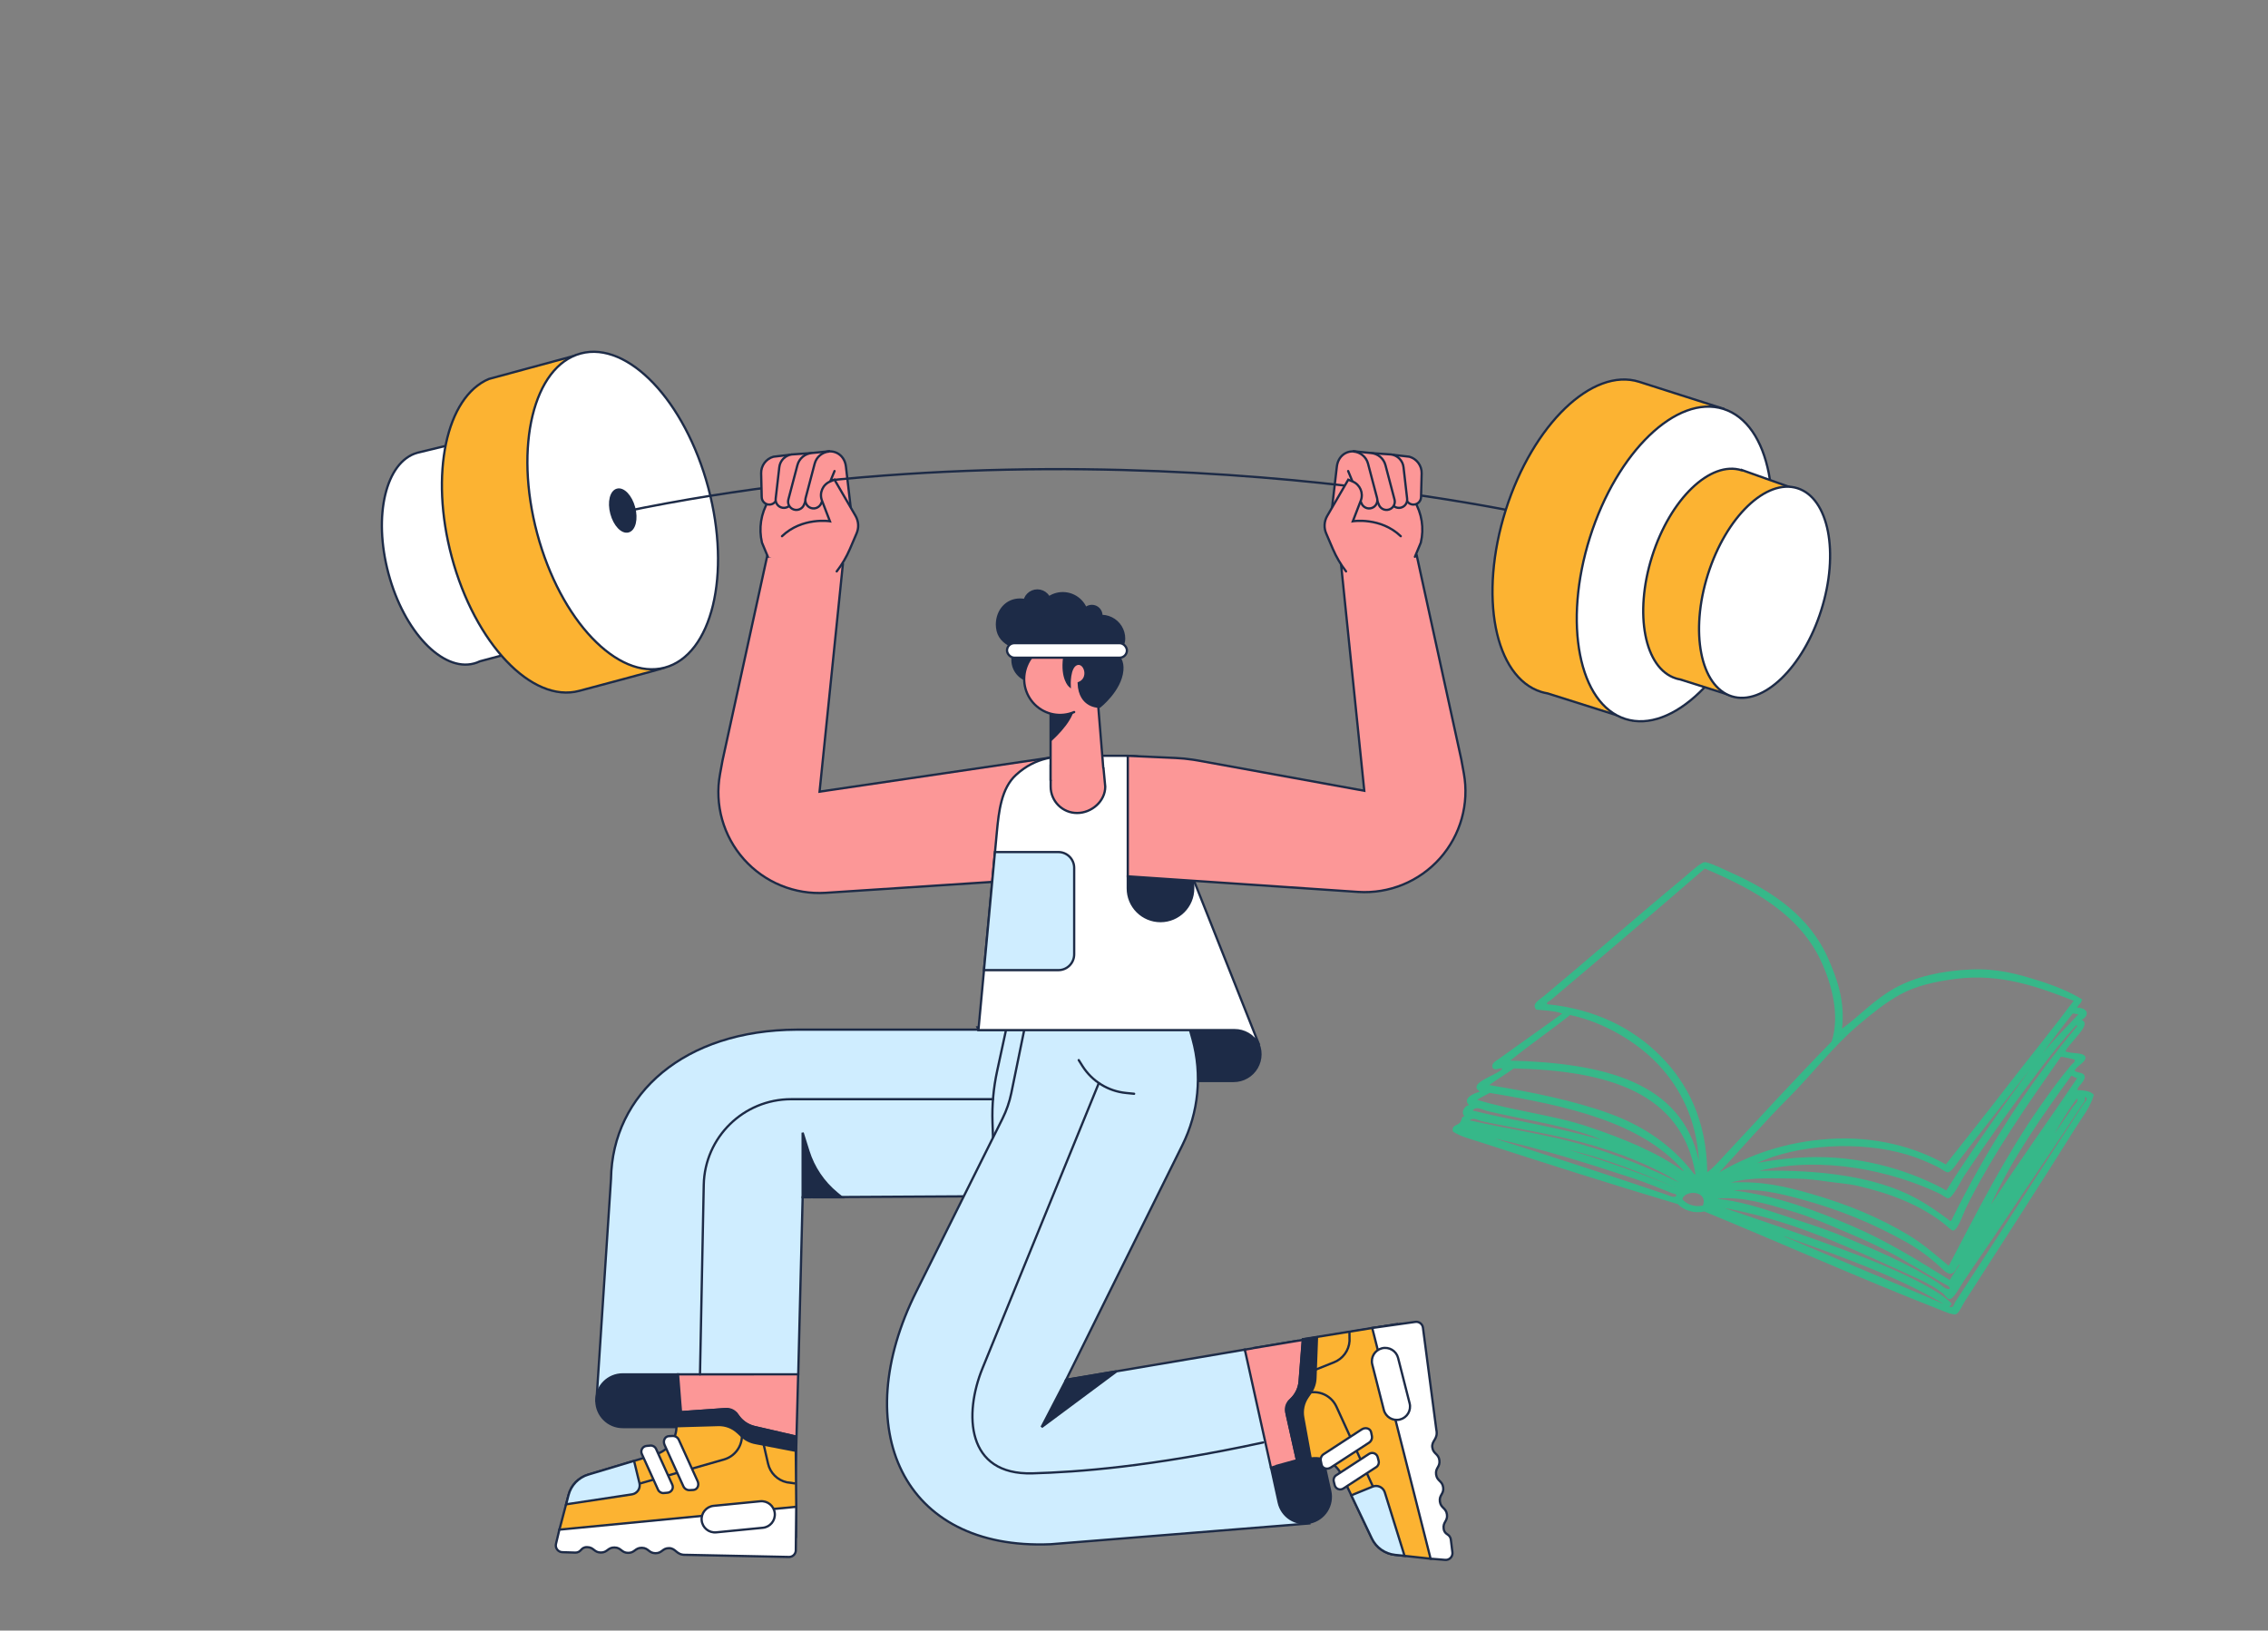 <svg width="242" height="174" viewBox="0 0 242 174" fill="none" xmlns="http://www.w3.org/2000/svg">
<rect x="0" y="0" width="242" height="174" fill="#808080" stroke="none"/>
<g clip-path="url(#clip0_10542_129507)">
<path d="M50.297 49.76C50.297 49.649 50.31 49.537 50.319 49.434C50.319 49.426 50.304 49.544 50.297 49.76Z" fill="#3620A5"/>
<path d="M56.617 69.123L54.094 59.687C53.99 59.105 53.86 58.513 53.701 57.919C53.541 57.325 53.361 56.746 53.16 56.189L50.605 46.626L49.883 47.014L44.529 48.316C41.174 49.254 39.793 55.002 41.447 61.19C43.102 67.379 47.197 71.706 50.58 70.801C50.798 70.743 51.01 70.664 51.213 70.566L56.617 69.123Z" fill="white" stroke="#1D2B47" stroke-width="0.242" stroke-linecap="round"/>
<path d="M70.918 67.954L63.361 39.458L61.515 37.906L52.156 40.442C47.617 42.36 45.836 50.583 48.195 59.407C50.669 68.664 56.761 75.076 61.805 73.723C62.13 73.635 70.617 71.39 70.915 71.244L70.918 67.954Z" fill="#FCB332" stroke="#1D2B47" stroke-width="0.242" stroke-linecap="round"/>
<ellipse cx="66.445" cy="54.481" rx="9.45" ry="17.35" transform="rotate(-14.96 66.445 54.481)" fill="white" stroke="#1D2B47" stroke-width="0.242" stroke-linecap="round"/>
<ellipse cx="66.448" cy="54.481" rx="1.253" ry="2.299" transform="rotate(-14.96 66.448 54.481)" fill="#1D2B47" stroke="#1D2B47" stroke-width="0.242" stroke-linecap="round"/>
<path d="M134.121 111.084C133.614 110.188 132.664 109.634 131.634 109.634H104.304L105.815 112.93L103.863 115.352H131.632C132.65 115.354 133.592 114.813 134.104 113.934C134.617 113.055 134.624 111.969 134.121 111.084Z" fill="#1D2B47" stroke="#1D2B47" stroke-width="0.242"/>
<path d="M63.644 149.471L85.173 146.66L85.644 127.76L120.346 127.566L126.549 109.876H85.007C73.046 109.925 65.339 116.694 65.195 125.819L63.644 149.471Z" fill="#CFEDFF" stroke="#1D2B47" stroke-width="0.242"/>
<path d="M66.446 146.662C64.894 146.662 63.635 147.92 63.635 149.473C63.635 151.025 64.894 152.284 66.446 152.284H72.799C72.667 150.753 72.511 148.85 72.345 146.662H66.446Z" fill="#1D2B47" stroke="#1D2B47" stroke-width="0.242"/>
<path d="M72.347 146.66C72.509 148.848 72.672 150.752 72.8 152.282C72.8 152.323 72.8 152.362 72.812 152.403C73.006 154.651 71.4 156.656 69.163 156.958L65.278 157.475C62.981 157.784 61.158 159.564 60.795 161.853L60.73 162.261H84.767L85.016 152.277L85.166 146.655L72.347 146.66Z" fill="#FC9797" stroke="#1D2B47" stroke-width="0.242"/>
<path d="M139.832 162.46L132.823 144.021L113.757 147.243C113.757 147.243 121.436 131.689 126.153 122.22C127.9 118.71 128.29 114.679 127.247 110.9L126.921 109.729L109.581 108.472L107.909 116.643C107.714 117.588 107.398 118.503 106.969 119.366L97.764 137.84C90.496 152.381 96.214 165.465 112.109 164.787L139.832 162.558" fill="#CFEDFF"/>
<path d="M139.832 162.46L132.823 144.021L113.757 147.243C113.757 147.243 121.436 131.689 126.153 122.22C127.9 118.71 128.29 114.679 127.247 110.9L126.921 109.729L109.581 108.472L107.909 116.643C107.714 117.588 107.398 118.503 106.969 119.366L97.764 137.84C90.496 152.381 96.214 165.465 112.109 164.787L139.832 162.558" stroke="#1D2B47" stroke-width="0.242"/>
<path d="M136.441 160.331C136.602 161.059 137.045 161.693 137.674 162.094C138.303 162.495 139.065 162.629 139.793 162.468C140.522 162.309 141.158 161.866 141.56 161.237C141.962 160.609 142.098 159.846 141.937 159.117L141.055 155.131C139.524 155.562 137.692 156.072 135.628 156.63L136.441 160.331Z" fill="#1D2B47" stroke="#1D2B47" stroke-width="0.242"/>
<path d="M132.826 144.021L135.615 156.631C136.145 156.451 136.94 156.204 138.471 155.773L138.378 143.093L132.826 144.021Z" fill="#FC9797" stroke="#1D2B47" stroke-width="0.242"/>
<path d="M136.091 156.456C138.206 155.879 140.046 155.363 141.524 154.941L141.64 154.909C143.812 154.288 146.088 155.484 146.81 157.624L148.062 161.34C148.803 163.536 150.896 164.987 153.213 164.909L153.626 164.894L149.055 141.296L139.206 142.95L133.659 143.871" fill="#FC9797"/>
<path d="M136.091 156.456C138.206 155.879 140.046 155.363 141.524 154.941L141.64 154.909C143.812 154.288 146.088 155.484 146.81 157.624L148.062 161.34C148.803 163.536 150.896 164.987 153.213 164.909L153.626 164.894L149.055 141.296L139.206 142.95L133.659 143.871" stroke="#1D2B47" stroke-width="0.242"/>
<path d="M85.643 127.76V120.872L86.253 122.824C86.805 124.593 87.861 126.161 89.293 127.337L89.812 127.765L85.643 127.76Z" fill="#1D2B47" stroke="#1D2B47" stroke-width="0.242" stroke-linecap="round"/>
<path d="M107.374 109.769L106.389 114.324C106.004 116.108 105.84 117.933 105.901 119.757L105.956 121.413" stroke="#1D2B47" stroke-width="0.242"/>
<path d="M113.756 147.244L111.14 152.284L119.14 146.335L113.756 147.244Z" fill="#1D2B47" stroke="#1D2B47" stroke-width="0.242" stroke-linecap="round"/>
<path d="M115.103 113.126L115.512 113.777C116.539 115.39 118.248 116.442 120.15 116.632L121.014 116.718" stroke="#1D2B47" stroke-width="0.242" stroke-linecap="round"/>
<path d="M117.242 115.59L104.834 146.011C102.852 150.87 103.069 157.428 110.173 157.223C114.974 157.083 122.677 156.545 134.793 153.927" stroke="#1D2B47" stroke-width="0.242" stroke-linecap="round"/>
<path d="M105.95 117.297H84.415C79.337 117.297 75.193 121.359 75.092 126.436L74.691 146.664" stroke="#1D2B47" stroke-width="0.242" stroke-linecap="round"/>
<path d="M77.211 150.377C77.82 150.33 78.409 150.603 78.766 151.098C79.184 151.693 79.808 152.113 80.517 152.276L84.895 153.286L84.963 160.786L84.922 163.995L59.689 163.234L60.665 159.53C60.93 158.497 61.715 157.678 62.736 157.369L69.972 155.196C71.335 154.787 72.245 153.502 72.178 152.081V150.734L77.211 150.377Z" fill="#FCB332" stroke="#1D2B47" stroke-width="0.242"/>
<path d="M68.233 158.275L67.655 155.89L62.775 157.354C61.733 157.666 60.931 158.5 60.66 159.553L60.409 160.529L67.421 159.467C67.692 159.428 67.935 159.277 68.09 159.05C68.244 158.823 68.296 158.542 68.233 158.275Z" fill="#CFEDFF" stroke="#1D2B47" stroke-width="0.242"/>
<path d="M78.516 150.75L79.042 152.398C79.26 153.079 79.192 153.819 78.855 154.45C78.518 155.08 77.94 155.547 77.252 155.744L68.263 158.311" stroke="#1D2B47" stroke-width="0.242"/>
<path d="M71.238 159.288L70.828 159.325C70.569 159.35 70.324 159.208 70.216 158.972L68.485 155.156C68.404 154.977 68.414 154.769 68.513 154.599C68.612 154.429 68.787 154.317 68.983 154.298L69.393 154.259C69.651 154.236 69.896 154.378 70.003 154.614L71.735 158.431C71.816 158.61 71.805 158.817 71.707 158.987C71.608 159.157 71.433 159.269 71.238 159.288Z" fill="white" stroke="#1D2B47" stroke-width="0.242"/>
<path d="M73.975 158.996L73.557 159.015C73.272 159.016 73.015 158.845 72.906 158.582L70.912 154.19C70.713 153.751 70.948 153.273 71.372 153.253L71.79 153.232C72.075 153.232 72.332 153.403 72.441 153.666L74.436 158.059C74.636 158.498 74.4 158.975 73.975 158.996Z" fill="white" stroke="#1D2B47" stroke-width="0.242"/>
<path d="M61.356 165.68C62.087 165.689 61.918 165.089 62.648 165.099C63.379 165.109 63.37 165.665 64.101 165.673C64.831 165.681 64.838 165.125 65.565 165.135C66.292 165.144 66.289 165.701 67.018 165.709C67.746 165.717 67.755 165.161 68.482 165.17C69.209 165.18 69.204 165.736 69.935 165.745C70.665 165.753 70.671 165.196 71.399 165.206C72.126 165.216 72.15 165.935 73.118 165.919H73.203L84.179 166.146C84.573 166.155 84.9 165.845 84.914 165.452L84.96 160.791L59.686 163.231L59.329 164.729C59.272 164.943 59.316 165.172 59.449 165.349C59.581 165.526 59.788 165.632 60.009 165.637L61.356 165.68Z" fill="white" stroke="#1D2B47" stroke-width="0.242"/>
<path d="M74.87 162.243C74.793 161.462 75.364 160.767 76.145 160.69L81.117 160.203C81.898 160.126 82.594 160.697 82.67 161.478C82.747 162.26 82.176 162.955 81.395 163.031L76.422 163.519C75.641 163.595 74.946 163.024 74.87 162.243Z" fill="white" stroke="#1D2B47" stroke-width="0.242"/>
<path d="M81.288 152.453L81.304 153.367L81.955 156.196C82.183 157.185 82.959 157.955 83.949 158.176L84.85 158.303" stroke="#1D2B47" stroke-width="0.242"/>
<path d="M78.685 150.98C78.429 150.568 77.968 150.33 77.484 150.36L72.169 150.727V152.074V152.196L76.64 152.067C77.407 152.046 78.152 152.328 78.714 152.851L79.148 153.256C79.562 153.643 80.079 153.901 80.637 153.998L84.881 154.811V153.295L80.504 152.285C79.75 152.105 79.096 151.637 78.685 150.98Z" fill="#1D2B47" stroke="#1D2B47" stroke-width="0.242"/>
<path d="M137.299 150.944C137.16 150.35 137.341 149.726 137.777 149.299C138.301 148.794 138.62 148.113 138.674 147.388L139.014 142.907L146.416 141.712L149.596 141.268L152.648 166.332L148.836 165.918C147.778 165.809 146.854 165.156 146.396 164.196L143.144 157.376C142.533 156.09 141.124 155.384 139.728 155.665L138.399 155.875L137.299 150.944Z" fill="#FCB332" stroke="#1D2B47" stroke-width="0.242"/>
<path d="M146.464 158.639L144.186 159.568L146.374 164.167C146.841 165.148 147.787 165.814 148.868 165.923L149.867 166.024L147.762 159.254C147.681 158.993 147.494 158.778 147.248 158.661C147.001 158.545 146.717 158.536 146.464 158.639Z" fill="#CFEDFF" stroke="#1D2B47" stroke-width="0.242"/>
<path d="M137.469 149.604L139.02 148.836C139.661 148.518 140.403 148.473 141.077 148.712C141.751 148.951 142.3 149.453 142.599 150.103L146.482 158.605" stroke="#1D2B47" stroke-width="0.242"/>
<path d="M147.007 155.507L147.106 155.906C147.166 156.156 147.062 156.416 146.847 156.557L143.335 158.842C143.17 158.949 142.964 158.969 142.781 158.897C142.598 158.826 142.461 158.67 142.413 158.479L142.313 158.081C142.254 157.831 142.358 157.571 142.572 157.43L146.084 155.144C146.249 155.038 146.456 155.017 146.639 155.089C146.821 155.161 146.958 155.317 147.007 155.507Z" fill="white" stroke="#1D2B47" stroke-width="0.242"/>
<path d="M146.303 152.846L146.386 153.256C146.43 153.535 146.301 153.813 146.061 153.962L142.007 156.595C141.603 156.859 141.096 156.698 141.011 156.281L140.928 155.87C140.885 155.591 141.013 155.313 141.254 155.165L145.301 152.532C145.711 152.27 146.219 152.432 146.303 152.846Z" fill="white" stroke="#1D2B47" stroke-width="0.242"/>
<path d="M154.812 164.32C154.711 163.598 154.145 163.855 154.043 163.131C153.94 162.407 154.493 162.332 154.392 161.608C154.292 160.884 153.742 160.957 153.639 160.24C153.537 159.522 154.09 159.439 153.989 158.717C153.888 157.995 153.338 158.066 153.236 157.347C153.133 156.628 153.686 156.549 153.585 155.825C153.485 155.101 152.935 155.174 152.831 154.457C152.727 153.739 153.439 153.604 153.276 152.648L153.26 152.566L151.832 141.68C151.781 141.289 151.426 141.012 151.035 141.058L146.419 141.709L152.647 166.332L154.179 166.457C154.4 166.483 154.621 166.405 154.777 166.246C154.932 166.087 155.005 165.865 154.975 165.644L154.812 164.32Z" fill="white" stroke="#1D2B47" stroke-width="0.242"/>
<path d="M149.382 151.477C148.621 151.67 147.848 151.21 147.655 150.449L146.424 145.607C146.231 144.847 146.691 144.074 147.451 143.88C148.212 143.687 148.985 144.147 149.179 144.907L150.409 149.749C150.603 150.51 150.143 151.283 149.382 151.477Z" fill="white" stroke="#1D2B47" stroke-width="0.242"/>
<path d="M138.742 146.609L139.645 146.447L142.342 145.373C143.286 144.999 143.93 144.116 143.998 143.104L143.99 142.194" stroke="#1D2B47" stroke-width="0.242"/>
<path d="M137.676 149.397C137.307 149.711 137.141 150.203 137.243 150.677L138.406 155.883L139.735 155.673L139.856 155.652L139.057 151.259C138.919 150.504 139.085 149.724 139.519 149.091L139.854 148.603C140.174 148.135 140.351 147.585 140.363 147.018L140.526 142.701L139.027 142.928L138.678 147.389C138.621 148.164 138.261 148.885 137.676 149.397Z" fill="#1D2B47" stroke="#1D2B47" stroke-width="0.242"/>
<path d="M77.096 81.144L81.859 59.345L89.934 60.223L87.449 84.479L112.765 80.745L107.317 94.015L88.109 95.273C84.803 95.489 81.581 94.169 79.377 91.695C77.173 89.221 76.232 85.869 76.827 82.61L77.096 81.144Z" fill="#FC9797" stroke="#1D2B47" stroke-width="0.242"/>
<path d="M134.22 111.374H134.301L124.996 87.918C123.206 82.65 124.449 80.649 120.052 80.649H115.009C112.731 80.649 110.55 80.745 108.417 82.684C106.842 84.116 106.574 86.574 106.362 88.84L104.399 109.925H131.729C132.76 109.923 133.712 110.477 134.22 111.374Z" fill="white" stroke="#1D2B47" stroke-width="0.242"/>
<path d="M114.919 86.759C116.473 86.759 117.924 85.597 117.924 84.045L117.73 80.741L115.635 80.847C114.421 80.846 113.22 81.096 112.108 81.582V83.944C112.107 84.691 112.403 85.406 112.93 85.934C113.457 86.462 114.173 86.759 114.919 86.759Z" fill="#FC9797"/>
<path d="M112.108 81.58V83.942C112.107 84.689 112.404 85.406 112.933 85.934C113.462 86.463 114.18 86.758 114.927 86.756C116.481 86.756 117.932 85.499 117.932 83.947L117.738 81.91" stroke="#1D2B47" stroke-width="0.242"/>
<path d="M110.311 68.147H114.236V72.701H110.311C109.053 72.701 108.033 71.682 108.033 70.424C108.033 69.166 109.053 68.147 110.311 68.147Z" fill="#1D2B47" stroke="#1D2B47" stroke-width="0.242"/>
<path d="M116.954 72.412L117.729 81.232L112.108 83.267V72.509" fill="#FC9797"/>
<path d="M112.101 83.268V72.51" stroke="#1D2B47" stroke-width="0.242" stroke-linecap="round"/>
<path d="M116.943 72.412L117.718 81.91" stroke="#1D2B47" stroke-width="0.242" stroke-linecap="round"/>
<path d="M112.108 76.152C112.108 76.152 113.562 76.288 114.629 75.61C114.338 77.258 112.108 79.15 112.108 79.15V76.152Z" fill="#1D2B47"/>
<circle cx="113.12" cy="72.46" r="3.829" fill="#FC9797"/>
<path d="M114.615 75.984C113.186 76.594 111.53 76.28 110.423 75.189C109.317 74.099 108.979 72.447 109.569 71.009C110.158 69.572 111.558 68.633 113.112 68.633" stroke="#1D2B47" stroke-width="0.242" stroke-linecap="round"/>
<path d="M117.329 75.417C117.329 75.417 115.196 75.514 115.101 72.897C116.36 72.409 115.779 70.571 114.905 70.862C114.032 71.153 114.131 73.188 114.131 73.188C114.131 73.188 113.257 72.412 113.549 70.183L111.029 69.407C108.896 69.505 106.57 68.919 106.394 66.943C106.384 66.845 106.376 66.746 106.376 66.645V66.596C106.402 65.147 107.391 63.98 108.845 63.98C109.655 63.979 110.421 64.347 110.926 64.979C111.399 63.791 112.649 63.106 113.905 63.347C115.161 63.589 116.068 64.688 116.067 65.967C116.067 66.051 116.067 65.918 116.055 66.219C116.788 65.661 117.774 65.567 118.599 65.976C119.424 66.385 119.946 67.227 119.945 68.148C119.945 69.601 118.481 68.981 118.104 69.407C118.104 69.407 119.929 69.588 119.75 71.54C119.558 73.673 117.329 75.417 117.329 75.417Z" fill="#1D2B47" stroke="#1D2B47" stroke-width="0.242"/>
<rect x="107.449" y="68.633" width="12.795" height="1.55" rx="0.775" fill="white" stroke="#1D2B47" stroke-width="0.242"/>
<circle cx="116.505" cy="65.677" r="1.018" fill="#1D2B47" stroke="#1D2B47" stroke-width="0.242"/>
<circle cx="110.688" cy="64.417" r="1.406" fill="#1D2B47" stroke="#1D2B47" stroke-width="0.242"/>
<path d="M104.991 103.525H112.93C113.378 103.525 113.807 103.348 114.124 103.031C114.44 102.714 114.618 102.284 114.617 101.836V92.611C114.617 91.679 113.862 90.924 112.93 90.924H106.164L104.991 103.525Z" fill="#CFEDFF" stroke="#1D2B47" stroke-width="0.242" stroke-linecap="round"/>
<path d="M120.337 94.803C120.337 95.728 120.705 96.616 121.359 97.27C122.014 97.925 122.901 98.292 123.827 98.292C125.754 98.292 127.316 96.73 127.316 94.803V93.989L120.337 93.518L120.337 94.803Z" fill="#1D2B47" stroke="#1D2B47" stroke-width="0.242"/>
<path d="M156.192 82.512L155.924 81.048L151.162 59.248L143.085 60.129L145.572 84.383L127.824 81.155C127.661 81.124 127.486 81.098 127.316 81.072C126.692 80.976 126.063 80.913 125.433 80.885L120.337 80.654V93.516L127.316 93.987L144.912 95.178C148.219 95.394 151.44 94.073 153.644 91.599C155.848 89.124 156.788 85.772 156.192 82.512Z" fill="#FC9797" stroke="#1D2B47" stroke-width="0.242"/>
<path d="M150.514 52.764L149.814 50.56L145.412 48.297C144.856 48.008 144.195 48.012 143.642 48.306C143.09 48.6 142.717 49.147 142.646 49.769L141.784 57.173L145.363 61.165L150.976 59.414L151.604 57.908C151.967 56.385 151.719 54.78 150.914 53.438L150.514 52.764Z" fill="#FC9797"/>
<path d="M150.974 59.415L151.602 57.908C151.965 56.385 151.717 54.781 150.912 53.438L150.509 52.764L149.809 50.56L145.438 48.48C144.081 47.705 142.799 48.457 142.646 49.781L141.784 57.184" fill="#FC9797"/>
<path d="M150.974 59.415L151.602 57.908C151.965 56.385 151.717 54.781 150.912 53.438L150.509 52.764L149.809 50.56L145.438 48.48C144.081 47.705 142.799 48.457 142.646 49.781L141.784 57.184" stroke="#1D2B47" stroke-width="0.242" stroke-linecap="round"/>
<path d="M149.464 57.223C147.31 55.157 144.351 55.627 144.351 55.627L145.2 53.42C145.508 52.619 145.123 51.719 144.333 51.388L143.863 51.191L141.618 55.056C141.277 55.642 141.243 56.358 141.527 56.974L142.216 58.583C143.345 61.217 145.457 63.306 148.104 64.405" fill="#FC9797"/>
<path d="M82.401 52.764L83.099 50.56L87.501 48.297C88.057 48.008 88.719 48.012 89.271 48.306C89.823 48.6 90.196 49.147 90.267 49.769L91.129 57.173L87.55 61.165L81.938 59.414L81.306 57.914C80.943 56.391 81.191 54.786 81.998 53.444L82.401 52.764Z" fill="#FC9797"/>
<path d="M81.934 59.415L81.306 57.915C80.943 56.392 81.191 54.787 81.998 53.444L82.401 52.771L83.099 50.567L87.47 48.48C88.829 47.705 90.109 48.457 90.262 49.781L91.124 57.184" fill="#FC9797"/>
<path d="M81.934 59.415L81.306 57.915C80.943 56.392 81.191 54.787 81.998 53.444L82.401 52.771L83.099 50.567L87.47 48.48C88.829 47.705 90.109 48.457 90.262 49.781L91.124 57.184" stroke="#1D2B47" stroke-width="0.242" stroke-linecap="round"/>
<path d="M83.449 57.223C85.603 55.157 88.562 55.627 88.562 55.627L87.713 53.42C87.405 52.619 87.789 51.719 88.58 51.388L89.05 51.191L91.296 55.056C91.637 55.643 91.67 56.358 91.386 56.974L90.696 58.583C89.567 61.219 87.451 63.308 84.802 64.405" fill="#FC9797"/>
<path d="M164.598 55.209C164.598 55.209 117.095 44.015 66.373 54.647" stroke="#1D2B47" stroke-width="0.242" stroke-linecap="round"/>
<path d="M185.865 46.92L183.926 43.624L174.9 40.743C169.924 39.17 163.549 45.298 160.661 54.439C157.774 63.58 159.465 72.257 164.442 73.83C164.668 73.9 164.899 73.954 165.133 73.993L174.162 76.846L185.865 46.92Z" fill="#FCB332" stroke="#1D2B47" stroke-width="0.242" stroke-linecap="round"/>
<ellipse cx="178.663" cy="60.18" rx="17.35" ry="9.45" transform="rotate(-72.46 178.663 60.18)" fill="white" stroke="#1D2B47" stroke-width="0.242" stroke-linecap="round"/>
<path d="M188.71 62.021L191.196 52.057L185.849 50.153L185.839 50.184C182.496 49.128 178.217 53.244 176.28 59.377C174.342 65.51 175.478 71.334 178.818 72.392C178.969 72.44 179.124 72.478 179.281 72.504L184.842 74.263L187.972 64.357C188.115 63.981 188.25 63.596 188.374 63.202C188.497 62.808 188.614 62.411 188.71 62.021Z" fill="#FCB332" stroke="#1D2B47" stroke-width="0.242" stroke-linecap="round"/>
<ellipse cx="188.284" cy="63.203" rx="11.643" ry="6.341" transform="rotate(-72.46 188.284 63.203)" fill="white" stroke="#1D2B47" stroke-width="0.242" stroke-linecap="round"/>
<path d="M150.391 48.739C151.178 48.966 151.712 49.695 151.693 50.514L151.628 53.031C151.628 53.467 151.283 53.826 150.847 53.844C150.433 53.859 150.074 53.562 150.012 53.153L148.581 48.526L150.391 48.739Z" fill="#FC9797" stroke="#1D2B47" stroke-width="0.242" stroke-linecap="round"/>
<path d="M148.427 48.496C149.129 48.589 149.677 49.148 149.758 49.851L150.14 53.181C150.212 53.65 149.9 54.092 149.434 54.181C148.992 54.265 148.557 54.003 148.424 53.573L146.283 48.348L148.427 48.496Z" fill="#FC9797" stroke="#1D2B47" stroke-width="0.242" stroke-linecap="round"/>
<path d="M146.289 48.337C147.026 48.396 147.645 48.914 147.833 49.629L148.796 53.288C148.924 53.744 148.669 54.221 148.217 54.366C147.789 54.504 146.79 54.049 146.606 53.639L144.348 49.658C144.176 49.354 144.186 48.98 144.374 48.686C144.561 48.391 144.896 48.225 145.245 48.252L146.289 48.337Z" fill="#FC9797"/>
<path d="M144.41 48.151L146.287 48.343C147.024 48.402 147.644 48.92 147.831 49.635L148.794 53.294C148.923 53.751 148.667 54.227 148.215 54.372C147.787 54.51 147.323 54.303 147.14 53.892L145.712 50.422" stroke="#1D2B47" stroke-width="0.242" stroke-linecap="round"/>
<path d="M144.433 48.187C145.17 48.246 145.789 48.764 145.977 49.479L146.94 53.137C147.069 53.594 146.813 54.071 146.361 54.216C145.931 54.354 145.059 53.728 144.876 53.318L143.969 50.411L143.177 49.575L144.433 48.187Z" fill="#FC9797"/>
<path d="M144.427 48.185C145.164 48.244 145.783 48.762 145.971 49.477L146.934 53.135C147.063 53.592 146.807 54.069 146.355 54.214C145.924 54.352 145.459 54.141 145.278 53.726L143.85 50.266" stroke="#1D2B47" stroke-width="0.242" stroke-linecap="round"/>
<path d="M149.464 57.219C147.31 55.153 144.351 55.623 144.351 55.623L145.2 53.416C145.508 52.615 145.124 51.715 144.333 51.384L143.863 51.187L141.618 55.052C141.277 55.639 141.243 56.354 141.527 56.97L142.217 58.579C142.583 59.434 143.056 60.239 143.626 60.974" fill="#FC9797"/>
<path d="M149.464 57.219C147.31 55.153 144.351 55.623 144.351 55.623L145.2 53.416C145.508 52.615 145.124 51.715 144.333 51.384L143.863 51.187L141.618 55.052C141.277 55.639 141.243 56.354 141.527 56.97L142.217 58.579C142.583 59.434 143.056 60.239 143.626 60.974" stroke="#1D2B47" stroke-width="0.242" stroke-linecap="round"/>
<path d="M82.517 48.739C81.73 48.965 81.195 49.694 81.216 50.513L81.276 53.032C81.276 53.468 81.621 53.828 82.057 53.845C82.471 53.86 82.83 53.563 82.891 53.154L84.326 48.525L82.517 48.739Z" fill="#FC9797" stroke="#1D2B47" stroke-width="0.242" stroke-linecap="round"/>
<path d="M84.483 48.495C83.782 48.589 83.234 49.147 83.154 49.85L82.77 53.18C82.699 53.65 83.012 54.092 83.478 54.181C83.92 54.264 84.355 54.002 84.487 53.572L86.629 48.347L84.483 48.495Z" fill="#FC9797" stroke="#1D2B47" stroke-width="0.242" stroke-linecap="round"/>
<path d="M86.629 48.337C85.893 48.397 85.274 48.914 85.086 49.629L84.123 53.288C83.994 53.744 84.25 54.221 84.702 54.366C85.13 54.505 86.128 54.049 86.312 53.639L88.572 49.658C88.744 49.354 88.734 48.98 88.546 48.685C88.358 48.391 88.022 48.224 87.674 48.253L86.629 48.337Z" fill="#FC9797"/>
<path d="M88.507 48.151L86.629 48.343C85.893 48.403 85.274 48.92 85.086 49.635L84.123 53.294C83.994 53.751 84.25 54.227 84.702 54.372C85.13 54.511 85.594 54.304 85.777 53.892L87.205 50.422" stroke="#1D2B47" stroke-width="0.242" stroke-linecap="round"/>
<path d="M88.487 48.187C87.75 48.245 87.13 48.764 86.943 49.479L85.98 53.137C85.85 53.594 86.107 54.072 86.559 54.216C86.987 54.354 87.861 53.728 88.043 53.318L88.949 50.411L89.743 49.575L88.487 48.187Z" fill="#FC9797"/>
<path d="M88.471 48.185C87.734 48.243 87.115 48.762 86.927 49.477L85.964 53.135C85.835 53.592 86.091 54.07 86.543 54.214C86.974 54.351 87.438 54.14 87.619 53.726L89.047 50.266" stroke="#1D2B47" stroke-width="0.242" stroke-linecap="round"/>
<path d="M83.441 57.219C85.595 55.153 88.554 55.623 88.554 55.623L87.705 53.416C87.397 52.615 87.781 51.715 88.572 51.384L89.042 51.187L91.289 55.052C91.629 55.639 91.662 56.355 91.378 56.97L90.688 58.579C90.322 59.434 89.849 60.239 89.279 60.974" fill="#FC9797"/>
<path d="M83.441 57.219C85.595 55.153 88.554 55.623 88.554 55.623L87.705 53.416C87.397 52.615 87.781 51.715 88.572 51.384L89.042 51.187L91.289 55.052C91.629 55.639 91.662 56.355 91.378 56.97L90.688 58.579C90.322 59.434 89.849 60.239 89.279 60.974" stroke="#1D2B47" stroke-width="0.242" stroke-linecap="round"/>
<path fill-rule="evenodd" clip-rule="evenodd" d="M196.543 109.779C198.411 108.413 199.992 106.658 202.189 105.439C204.342 104.244 207.133 103.598 210.291 103.453C213.133 103.323 215.375 103.968 217.557 104.654C219.201 105.171 220.803 105.809 222.158 106.641C222.103 107.056 221.773 107.196 221.635 107.53C222.753 107.549 223.041 108.313 222.105 108.836C222.96 109.149 221.921 110.221 221.477 110.77C221.028 111.327 220.584 111.765 220.38 112.182C221.009 112.493 222.462 112.241 222.523 112.863C222.571 113.327 221.475 113.839 221.372 114.274C221.711 114.512 222.311 114.431 222.419 114.797C222.577 115.327 221.758 115.825 221.634 116.314C222.134 116.365 223.059 116.354 223.412 116.837C223.089 118.088 222.142 119.275 221.476 120.338C217.595 126.541 213.657 132.624 209.663 138.844C209.301 139.406 209.001 140.231 208.619 140.257C208.184 140.282 207.387 139.917 206.789 139.681C198.517 136.437 189.913 132.595 181.853 129.277C180.775 129.526 179.639 129.154 179.031 128.494C171.916 126.371 164.915 124.14 157.857 121.853C156.905 121.545 155.888 121.298 155.035 120.755C154.841 120.079 155.507 120.104 155.767 119.815C156.026 119.53 155.888 119.096 156.29 119.134C155.83 118.739 156.243 117.981 156.76 117.935C155.996 117.237 157.234 116.658 157.857 116.522C157.851 116.296 157.536 116.344 157.545 115.999C157.562 115.263 160.036 114.565 160.316 114.012C159.874 113.956 159.529 114.276 159.27 113.961C159.081 113.463 159.604 113.232 159.897 113.021C162.071 111.443 164.5 109.753 166.693 108.158C165.927 107.86 164.889 107.835 163.922 107.739C163.375 107.124 164.234 106.712 164.76 106.276C169.699 102.164 174.489 97.941 179.396 93.885C180.145 93.269 180.93 92.473 181.696 92.056C181.736 92.035 181.936 91.984 182.01 92.005C182.876 92.23 183.863 92.741 184.78 93.153C189.155 95.127 193.097 97.79 195.079 102.302C196.025 104.457 196.897 106.878 196.543 109.779ZM165.439 106.746C165.307 106.856 165.013 106.908 165.073 107.164C170.259 107.671 174.256 109.762 177.148 112.653C180.048 115.551 182.115 119.571 182.166 125.094C182.785 124.643 183.317 124.035 183.841 123.473C187.695 119.343 191.526 115.135 195.446 111.136C196.344 108.311 195.433 105.117 194.453 102.878C192.151 97.631 187.189 94.932 181.905 92.683C176.519 97.335 170.857 102.177 165.439 106.746ZM208.774 104.446C206.466 104.735 204.431 105.203 202.763 106.118C201.176 106.988 199.683 108.209 198.32 109.36C195.569 111.681 193.372 114.622 190.792 117.202C188.182 119.811 185.778 122.605 183.421 125.147C183.426 125.115 183.43 125.086 183.474 125.094C186.591 123.281 190.423 121.848 195.184 121.54C200.155 121.218 204.416 122.435 207.625 124.258C209.901 121.38 212.212 118.461 214.472 115.528C216.746 112.582 219.103 109.709 221.268 106.796C217.532 105.317 213.482 103.855 208.774 104.446ZM217.976 112.391C219.152 110.902 220.522 109.606 221.792 108.209C221.524 108.251 221.411 108.136 221.164 108.158C220.084 109.515 218.906 111.057 217.976 112.391ZM161.153 113.176C171.159 113.45 179.446 115.445 181.279 123.892C181.022 119.482 179.329 116.141 176.94 113.595C174.751 111.261 171.192 109.081 167.53 108.315C165.445 109.976 163.216 111.493 161.153 113.176ZM217.819 113.908C214.964 117.664 212.216 121.531 209.559 125.513C209.276 125.937 208.377 127.825 207.887 127.866C207.662 127.885 207.29 127.53 206.894 127.342C201.954 125.005 194.642 123.29 187.707 124.937C194.35 124.796 200.142 125.583 204.333 127.812C205.607 128.494 206.732 129.267 207.783 130.061C207.885 130.139 208.039 130.322 208.2 130.272C211.961 122.635 216.424 115.701 221.635 109.515C221.629 109.452 221.621 109.392 221.531 109.413C220.244 110.785 219.025 112.323 217.819 113.908ZM209.768 128.91C209.538 129.378 208.902 131.297 208.408 131.316C208.194 131.324 207.764 130.841 207.365 130.531C204.835 128.574 201.766 127.37 198.269 126.557C197.246 126.319 196.137 126.247 195.027 126.089C193.925 125.93 192.819 125.79 191.734 125.775C189.354 125.741 186.875 125.585 184.676 126.191C187.98 126.006 190.579 126.626 193.249 127.395C197.214 128.536 200.617 129.969 203.705 131.836C205.284 132.794 206.592 133.966 207.938 135.078C210.975 129.255 214.039 123.258 217.661 118.089C218.725 116.573 219.858 115.004 221.007 113.645C221.134 113.497 221.454 113.333 221.373 113.071C220.899 112.954 220.418 112.841 219.91 112.757C216.445 117.709 212.608 123.167 209.768 128.91ZM161.518 114.012C160.676 114.633 159.744 115.167 158.904 115.79C163.435 116.539 167.828 117.415 171.712 118.821C175.413 120.163 178.293 122.19 180.495 124.936C180.616 125.09 180.818 125.413 180.913 125.302C179.454 116.535 171.51 114.25 161.518 114.012ZM209.036 123.839C208.709 124.274 208.22 125.073 207.835 125.094C207.607 125.107 207.224 124.769 206.841 124.571C205.776 124.024 204.514 123.516 203.496 123.214C198.416 121.701 191.784 122.121 187.5 124.103C189.517 123.724 191.716 123.478 193.826 123.473C199.209 123.469 204.048 125.034 207.678 127.03C210.464 122.601 213.6 118.242 216.565 114.17C214.073 117.364 211.531 120.561 209.036 123.839ZM221.007 114.796C217.895 119.091 214.716 123.592 212.436 128.544C215.43 123.979 218.593 119.576 221.635 115.059C221.384 115.014 221.26 114.841 221.007 114.796ZM169.463 120.234C173.192 121.484 176.698 122.907 179.552 124.937C179.729 125.035 179.599 124.924 179.552 124.835C175.06 119.726 167.198 117.986 158.957 116.626C158.509 116.875 158.03 117.094 157.598 117.358C161.491 118.562 165.726 118.976 169.463 120.234ZM222.419 117.516C219.45 122.039 216.653 126.119 213.586 130.74C212.281 132.701 210.878 134.696 209.508 136.753C209.162 137.272 208.447 138.67 207.991 138.636C207.773 138.619 207.475 138.13 207.311 138.006C205.815 136.87 203.814 136.081 201.98 135.236C196.467 132.701 190.486 130.055 183.995 128.91C188.222 130.335 192.538 131.82 196.698 133.356C199.815 134.505 202.916 135.764 205.638 137.274C206.547 137.78 207.47 138.342 208.199 139.052C208.343 139.329 207.802 139.38 208.095 139.469C208.459 139.588 208.51 139.112 208.619 138.948C213.226 131.922 217.816 124.703 222.367 117.724C222.428 117.632 222.888 117.249 222.524 117.096C222.356 116.904 222.55 117.407 222.419 117.516ZM219.231 120.965C219.861 120.074 220.541 119.032 221.164 118.142C221.358 117.866 221.775 117.566 221.635 117.202C220.754 118.343 219.889 119.777 219.231 120.965ZM171.033 121.697C171.044 121.737 171.076 121.758 171.138 121.75C167.802 120.198 162.74 119.525 158.696 118.56C158.209 118.445 157.514 117.97 157.127 118.508C161.687 119.644 166.679 120.35 171.033 121.697ZM168.732 122.116C172.515 123.188 175.972 124.66 179.186 126.192C176.364 124.414 172.705 122.966 168.836 121.906C165.483 120.989 161.655 120.404 158.173 119.658C157.764 119.573 157.211 119.181 156.814 119.556C160.857 120.474 164.96 121.044 168.732 122.116ZM178.455 127.342C177.072 126.809 175.773 126.236 174.379 125.775C169.585 124.188 164.384 122.563 159.479 121.486C165.501 123.401 171.848 125.454 177.723 127.447C178.063 127.562 178.64 127.887 178.874 127.604C178.882 127.372 178.582 127.392 178.455 127.342ZM179.031 126.821C175.362 125.26 171.476 123.639 167.373 122.691C171.384 123.907 175.455 125.34 179.031 126.821ZM209.14 134.87C208.738 135.16 208.683 135.855 208.149 135.917C207.755 135.959 207.291 135.449 206.945 135.132C205.85 134.123 204.627 133.237 203.444 132.569C199.881 130.569 196.26 129.063 191.996 127.919C189.833 127.336 187.472 126.781 184.989 127.03C189.726 127.64 193.768 129.191 197.537 130.793C201.353 132.414 204.673 134.517 208.043 136.595C208.366 136.044 208.953 135.206 209.14 134.87ZM179.501 127.97C179.939 128.459 180.735 128.855 181.697 128.651C182.305 127.064 179.803 126.911 179.501 127.97ZM207.573 137.066C205.956 136.134 204.478 135.249 202.92 134.347C201.134 133.313 199.243 132.425 197.222 131.578C195.354 130.793 193.35 129.887 191.106 129.225C188.705 128.517 185.825 127.619 183.212 127.919C185.671 128.184 187.915 128.906 190.112 129.642C192.306 130.378 194.482 131.033 196.542 131.89C200.088 133.366 203.73 134.902 206.736 136.857C207.136 137.116 207.593 137.653 208.042 137.538C208.077 137.271 207.72 137.151 207.573 137.066ZM191.315 132.256C191.064 132.169 190.238 131.833 190.375 131.944C196.003 134.364 201.906 136.791 207.417 139.158C202.678 136.338 196.884 134.219 191.315 132.256Z" fill="#36B889"/>
</g>
<defs>
<clipPath id="clip0_10542_129507">
<rect width="242" height="174" fill="white"/>
</clipPath>
</defs>
</svg>
